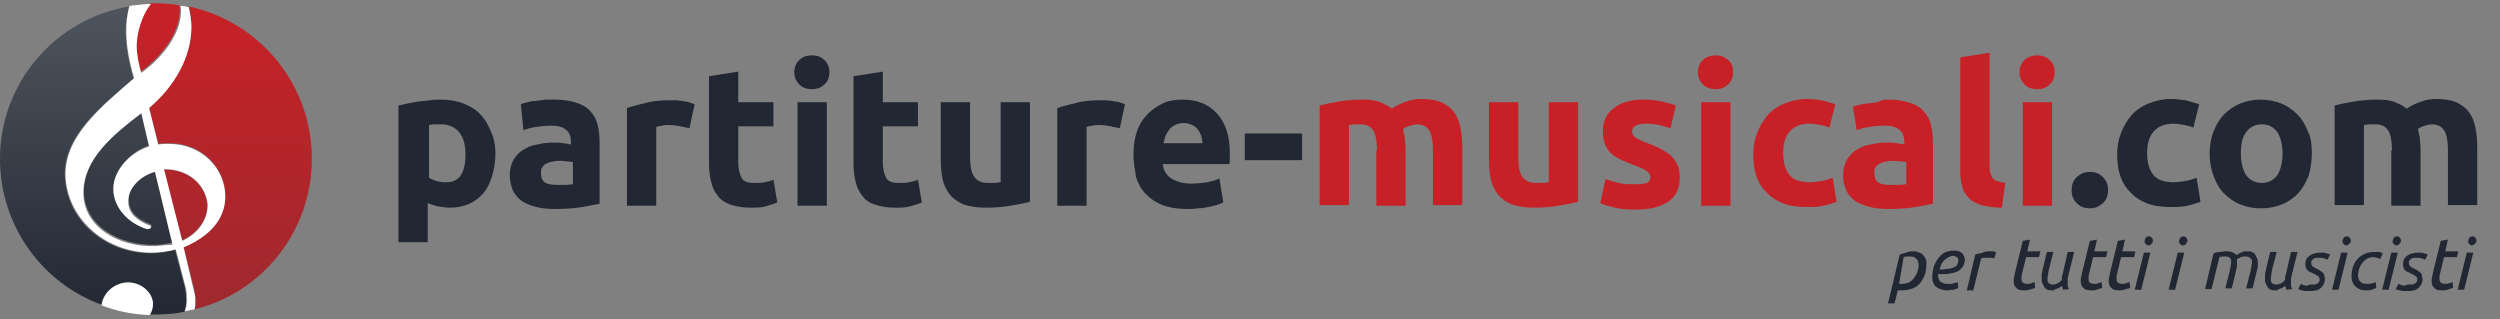 <?xml version="1.0" encoding="utf-8"?>
<!-- Generator: Adobe Illustrator 24.1.0, SVG Export Plug-In . SVG Version: 6.00 Build 0)  -->
<svg version="1.1" id="Ebene_1" xmlns="http://www.w3.org/2000/svg" xmlns:xlink="http://www.w3.org/1999/xlink" x="0px" y="0px"
	 width="384px" height="49px" viewBox="0 0 384 49" style="enable-background:new 0 0 384 49;" xml:space="preserve">
<rect x="0" y="0" width="384" height="49" fill="#808080" stroke="none"/>
<style type="text/css">
	.st0{fill:#212833;}
	.st1{fill:#C72127;}
	.st2{fill:none;}
	.st3{fill:url(#SVGID_1_);}
	.st4{fill:url(#SVGID_2_);}
	.st5{fill:url(#SVGID_3_);}
	.st6{fill:url(#SVGID_4_);}
	.st7{fill:url(#SVGID_5_);}
	.st8{fill:#FFFFFF;}
	.st9{fill:url(#SVGID_6_);}
	.st10{fill:url(#SVGID_7_);}
	.st11{fill:url(#SVGID_8_);}
	.st12{fill:url(#SVGID_9_);}
	.st13{fill:url(#SVGID_10_);}
	.st14{fill:#1D1D1B;}
	.st15{fill:url(#SVGID_11_);}
	.st16{fill:url(#SVGID_12_);}
	.st17{fill:url(#SVGID_13_);}
	.st18{fill:url(#SVGID_14_);}
	.st19{fill:url(#SVGID_15_);}
	.st20{fill:url(#SVGID_16_);}
	.st21{fill:url(#SVGID_17_);}
	.st22{fill:url(#SVGID_18_);}
	.st23{fill:url(#SVGID_19_);}
	.st24{fill:url(#SVGID_20_);}
</style>
<g>
	<path class="st0" d="M76.1,23.6c0,1.2-0.2,2.3-0.5,3.4c-0.3,1-0.7,1.9-1.3,2.6c-0.6,0.7-1.3,1.3-2.2,1.7c-0.9,0.4-1.9,0.6-3,0.6
		c-0.6,0-1.2-0.1-1.8-0.2c-0.5-0.1-1.1-0.3-1.6-0.5v6h-4.5V16.2c0.4-0.1,0.9-0.2,1.4-0.3c0.5-0.1,1.1-0.2,1.6-0.3
		c0.6-0.1,1.2-0.1,1.8-0.2c0.6-0.1,1.2-0.1,1.7-0.1c1.3,0,2.5,0.2,3.5,0.6c1,0.4,1.9,0.9,2.6,1.7c0.7,0.7,1.2,1.6,1.6,2.6
		C75.9,21.2,76.1,22.4,76.1,23.6z M71.5,23.7c0-1.4-0.3-2.5-0.9-3.3c-0.6-0.8-1.6-1.3-2.8-1.3c-0.4,0-0.8,0-1.1,0
		c-0.3,0-0.6,0.1-0.8,0.1v8.1c0.3,0.2,0.6,0.3,1.1,0.5c0.5,0.1,0.9,0.2,1.4,0.2C70.5,28.1,71.5,26.6,71.5,23.7z"/>
	<path class="st0" d="M85.3,15.3c1.3,0,2.4,0.2,3.3,0.5c0.9,0.3,1.6,0.7,2.1,1.3c0.5,0.6,0.9,1.2,1.1,2.1c0.2,0.8,0.3,1.7,0.3,2.7
		v9.4c-0.6,0.1-1.5,0.3-2.7,0.5c-1.1,0.2-2.5,0.3-4.2,0.3c-1,0-2-0.1-2.8-0.3c-0.8-0.2-1.6-0.5-2.2-0.9c-0.6-0.4-1.1-1-1.4-1.6
		c-0.3-0.7-0.5-1.5-0.5-2.4c0-0.9,0.2-1.7,0.6-2.4c0.4-0.6,0.9-1.2,1.5-1.5c0.6-0.4,1.3-0.7,2.1-0.8c0.8-0.2,1.6-0.3,2.5-0.3
		c0.6,0,1.1,0,1.6,0.1c0.5,0.1,0.8,0.1,1.1,0.2v-0.4c0-0.8-0.2-1.4-0.7-1.8c-0.5-0.5-1.3-0.7-2.4-0.7c-0.8,0-1.5,0.1-2.3,0.2
		c-0.7,0.1-1.4,0.3-1.9,0.5L80,16c0.3-0.1,0.6-0.2,1-0.3c0.4-0.1,0.8-0.2,1.3-0.2c0.5-0.1,1-0.1,1.5-0.2
		C84.3,15.3,84.8,15.3,85.3,15.3z M85.7,28.4c0.4,0,0.9,0,1.3,0c0.4,0,0.7-0.1,1-0.1v-3.4c-0.2,0-0.5-0.1-0.8-0.1
		c-0.4,0-0.7-0.1-1-0.1c-0.4,0-0.8,0-1.2,0.1c-0.4,0.1-0.7,0.1-1,0.3c-0.3,0.1-0.5,0.3-0.7,0.6c-0.2,0.2-0.2,0.5-0.2,0.9
		c0,0.7,0.2,1.2,0.7,1.5C84.2,28.3,84.8,28.4,85.7,28.4z"/>
	<path class="st0" d="M105.9,19.7c-0.4-0.1-0.9-0.2-1.4-0.3c-0.5-0.1-1.1-0.2-1.8-0.2c-0.3,0-0.6,0-1,0.1c-0.4,0.1-0.7,0.1-0.9,0.2
		v12.1h-4.5v-15c0.8-0.3,1.8-0.5,2.9-0.8c1.1-0.3,2.3-0.4,3.7-0.4c0.2,0,0.5,0,0.9,0c0.3,0,0.7,0.1,1,0.1c0.3,0.1,0.7,0.1,1,0.2
		c0.3,0.1,0.6,0.2,0.9,0.3L105.9,19.7z"/>
	<path class="st0" d="M108.9,11.7l4.5-0.7v4.7h5.4v3.7h-5.4V25c0,0.9,0.2,1.7,0.5,2.3c0.3,0.6,1,0.8,2,0.8c0.5,0,1,0,1.5-0.1
		c0.5-0.1,1-0.2,1.4-0.4l0.6,3.5c-0.5,0.2-1.1,0.4-1.8,0.6c-0.7,0.2-1.5,0.2-2.4,0.2c-1.2,0-2.2-0.2-3.1-0.5
		c-0.8-0.3-1.5-0.8-1.9-1.4c-0.5-0.6-0.8-1.3-1-2.2c-0.2-0.8-0.3-1.8-0.3-2.8V11.7z"/>
	<path class="st0" d="M127.4,11.1c0,0.8-0.3,1.5-0.8,1.9c-0.5,0.5-1.2,0.7-1.9,0.7s-1.4-0.2-1.9-0.7c-0.5-0.5-0.8-1.1-0.8-1.9
		c0-0.8,0.3-1.5,0.8-1.9c0.5-0.5,1.2-0.7,1.9-0.7s1.4,0.2,1.9,0.7C127.1,9.6,127.4,10.3,127.4,11.1z M127,31.6h-4.5V15.7h4.5V31.6z"
		/>
	<path class="st0" d="M131.1,11.7l4.5-0.7v4.7h5.4v3.7h-5.4V25c0,0.9,0.2,1.7,0.5,2.3c0.3,0.6,1,0.8,2,0.8c0.5,0,1,0,1.5-0.1
		c0.5-0.1,1-0.2,1.4-0.4l0.6,3.5c-0.5,0.2-1.1,0.4-1.8,0.6c-0.7,0.2-1.5,0.2-2.4,0.2c-1.2,0-2.2-0.2-3.1-0.5s-1.5-0.8-1.9-1.4
		c-0.5-0.6-0.8-1.3-1-2.2c-0.2-0.8-0.3-1.8-0.3-2.8V11.7z"/>
	<path class="st0" d="M158.2,31c-0.8,0.2-1.8,0.4-3,0.6c-1.2,0.2-2.5,0.3-3.8,0.3c-1.4,0-2.5-0.2-3.4-0.5c-0.9-0.4-1.6-0.9-2.1-1.5
		c-0.5-0.7-0.9-1.4-1.1-2.3c-0.2-0.9-0.3-1.9-0.3-3v-8.9h4.5V24c0,1.5,0.2,2.5,0.6,3.1c0.4,0.6,1.1,1,2.1,1c0.3,0,0.7,0,1,0
		c0.4,0,0.7-0.1,1-0.1V15.7h4.5V31z"/>
	<path class="st0" d="M172,19.7c-0.4-0.1-0.9-0.2-1.4-0.3c-0.5-0.1-1.1-0.2-1.8-0.2c-0.3,0-0.6,0-1,0.1c-0.4,0.1-0.7,0.1-0.9,0.2
		v12.1h-4.5v-15c0.8-0.3,1.8-0.5,2.9-0.8c1.1-0.3,2.3-0.4,3.7-0.4c0.2,0,0.5,0,0.9,0c0.3,0,0.7,0.1,1,0.1c0.3,0.1,0.7,0.1,1,0.2
		c0.3,0.1,0.6,0.2,0.9,0.3L172,19.7z"/>
	<path class="st0" d="M174.1,23.7c0-1.4,0.2-2.6,0.6-3.7c0.4-1.1,1-1.9,1.7-2.6c0.7-0.7,1.5-1.2,2.4-1.6c0.9-0.4,1.9-0.5,2.8-0.5
		c2.3,0,4,0.7,5.3,2.1c1.3,1.4,2,3.4,2,6.1c0,0.3,0,0.5,0,0.9c0,0.3,0,0.6-0.1,0.8h-10.2c0.1,0.9,0.5,1.7,1.3,2.2
		c0.8,0.5,1.8,0.8,3.1,0.8c0.8,0,1.6-0.1,2.4-0.2c0.8-0.2,1.4-0.3,1.9-0.6l0.6,3.7c-0.2,0.1-0.6,0.2-1,0.4c-0.4,0.1-0.9,0.2-1.3,0.3
		c-0.5,0.1-1,0.2-1.6,0.2c-0.6,0.1-1.1,0.1-1.7,0.1c-1.4,0-2.7-0.2-3.7-0.6c-1.1-0.4-1.9-1-2.6-1.7c-0.7-0.7-1.2-1.6-1.5-2.6
		C174.3,26,174.1,24.9,174.1,23.7z M184.7,22c0-0.4-0.1-0.8-0.2-1.1c-0.1-0.4-0.3-0.7-0.5-1c-0.2-0.3-0.5-0.5-0.9-0.7
		c-0.4-0.2-0.8-0.3-1.3-0.3c-0.5,0-0.9,0.1-1.3,0.3c-0.4,0.2-0.7,0.4-0.9,0.7c-0.2,0.3-0.4,0.6-0.6,1c-0.1,0.4-0.2,0.8-0.3,1.1
		H184.7z"/>
	<path class="st0" d="M191.2,20.5h8.8v4.1h-8.8V20.5z"/>
	<path class="st1" d="M211.5,23.1c0-1.5-0.2-2.5-0.6-3.1c-0.4-0.6-1-0.9-1.9-0.9c-0.3,0-0.6,0-0.9,0c-0.3,0-0.6,0.1-0.9,0.1v12.3
		h-4.5V16.2c0.4-0.1,0.8-0.2,1.3-0.3c0.5-0.1,1.1-0.2,1.6-0.3c0.6-0.1,1.2-0.2,1.8-0.2c0.6-0.1,1.2-0.1,1.8-0.1
		c1.1,0,2.1,0.1,2.8,0.4c0.7,0.3,1.3,0.6,1.8,1c0.6-0.5,1.4-0.8,2.2-1.1c0.8-0.3,1.6-0.4,2.3-0.4c1.3,0,2.3,0.2,3.1,0.5
		c0.8,0.4,1.5,0.9,1.9,1.5c0.5,0.6,0.8,1.4,1,2.3c0.2,0.9,0.3,1.9,0.3,3v9h-4.5v-8.4c0-1.5-0.2-2.5-0.6-3.1c-0.4-0.6-1-0.9-1.9-0.9
		c-0.2,0-0.6,0.1-1,0.2c-0.4,0.1-0.8,0.3-1.1,0.5c0.1,0.5,0.2,1,0.3,1.5c0,0.5,0.1,1.1,0.1,1.6v8.7h-4.5V23.1z"/>
	<path class="st1" d="M242.4,31c-0.8,0.2-1.8,0.4-3,0.6c-1.2,0.2-2.5,0.3-3.8,0.3c-1.4,0-2.5-0.2-3.4-0.5c-0.9-0.4-1.6-0.9-2.1-1.5
		c-0.5-0.7-0.9-1.4-1.1-2.3c-0.2-0.9-0.3-1.9-0.3-3v-8.9h4.5V24c0,1.5,0.2,2.5,0.6,3.1s1.1,1,2.1,1c0.3,0,0.7,0,1,0
		c0.4,0,0.7-0.1,1-0.1V15.7h4.5V31z"/>
	<path class="st1" d="M251.2,28.3c0.8,0,1.4-0.1,1.8-0.2c0.3-0.2,0.5-0.5,0.5-0.9c0-0.4-0.2-0.7-0.7-1c-0.4-0.3-1.1-0.6-2-0.9
		c-0.7-0.3-1.3-0.5-1.9-0.8c-0.6-0.3-1.1-0.6-1.5-1c-0.4-0.4-0.7-0.9-0.9-1.4s-0.3-1.2-0.3-2c0-1.5,0.6-2.7,1.7-3.5
		c1.1-0.9,2.6-1.3,4.6-1.3c1,0,1.9,0.1,2.8,0.3c0.9,0.2,1.6,0.4,2.1,0.6l-0.8,3.5c-0.5-0.2-1.1-0.3-1.7-0.5
		c-0.6-0.1-1.3-0.2-2.1-0.2c-1.4,0-2.1,0.4-2.1,1.2c0,0.2,0,0.3,0.1,0.5c0.1,0.1,0.2,0.3,0.4,0.4c0.2,0.1,0.4,0.3,0.7,0.4
		c0.3,0.2,0.7,0.3,1.2,0.5c1,0.4,1.8,0.7,2.4,1.1c0.6,0.4,1.2,0.7,1.5,1.2c0.4,0.4,0.6,0.9,0.8,1.4c0.2,0.5,0.2,1.1,0.2,1.7
		c0,1.6-0.6,2.8-1.8,3.6c-1.2,0.8-2.8,1.2-5,1.2c-1.4,0-2.6-0.1-3.5-0.4c-0.9-0.2-1.6-0.4-1.9-0.6l0.8-3.7c0.8,0.3,1.6,0.5,2.4,0.7
		C249.6,28.3,250.4,28.3,251.2,28.3z"/>
	<path class="st1" d="M266.2,11.1c0,0.8-0.3,1.5-0.8,1.9c-0.5,0.5-1.2,0.7-1.9,0.7c-0.7,0-1.4-0.2-1.9-0.7c-0.5-0.5-0.8-1.1-0.8-1.9
		c0-0.8,0.3-1.5,0.8-1.9c0.5-0.5,1.2-0.7,1.9-0.7c0.7,0,1.4,0.2,1.9,0.7C266,9.6,266.2,10.3,266.2,11.1z M265.8,31.6h-4.5V15.7h4.5
		V31.6z"/>
	<path class="st1" d="M269.3,23.6c0-1.1,0.2-2.2,0.6-3.2c0.4-1,0.9-1.9,1.6-2.7c0.7-0.8,1.6-1.4,2.6-1.8c1-0.4,2.2-0.7,3.4-0.7
		c0.8,0,1.6,0.1,2.3,0.2c0.7,0.2,1.4,0.4,2.1,0.6l-0.9,3.6c-0.4-0.2-0.9-0.3-1.4-0.4c-0.5-0.1-1.1-0.2-1.7-0.2c-1.3,0-2.3,0.4-3,1.2
		c-0.7,0.8-1,1.9-1,3.3c0,1.4,0.3,2.5,0.9,3.3c0.6,0.8,1.7,1.2,3.2,1.2c0.5,0,1.1-0.1,1.8-0.2c0.6-0.1,1.2-0.3,1.7-0.5l0.6,3.7
		c-0.5,0.2-1.2,0.4-2,0.6c-0.8,0.2-1.7,0.2-2.6,0.2c-1.5,0-2.7-0.2-3.7-0.6c-1-0.4-1.9-1-2.6-1.8c-0.7-0.7-1.2-1.6-1.5-2.6
		C269.4,25.9,269.3,24.8,269.3,23.6z"/>
	<path class="st1" d="M290.1,15.3c1.3,0,2.4,0.2,3.3,0.5c0.9,0.3,1.6,0.7,2.1,1.3c0.5,0.6,0.9,1.2,1.1,2.1c0.2,0.8,0.3,1.7,0.3,2.7
		v9.4c-0.6,0.1-1.5,0.3-2.7,0.5c-1.1,0.2-2.5,0.3-4.2,0.3c-1,0-2-0.1-2.8-0.3c-0.8-0.2-1.6-0.5-2.2-0.9c-0.6-0.4-1.1-1-1.4-1.6
		c-0.3-0.7-0.5-1.5-0.5-2.4c0-0.9,0.2-1.7,0.6-2.4c0.4-0.6,0.9-1.2,1.5-1.5c0.6-0.4,1.3-0.7,2.1-0.8c0.8-0.2,1.6-0.3,2.5-0.3
		c0.6,0,1.1,0,1.6,0.1c0.5,0.1,0.8,0.1,1.1,0.2v-0.4c0-0.8-0.2-1.4-0.7-1.8c-0.5-0.5-1.3-0.7-2.4-0.7c-0.8,0-1.5,0.1-2.3,0.2
		c-0.7,0.1-1.4,0.3-1.9,0.5l-0.6-3.6c0.3-0.1,0.6-0.2,1-0.3c0.4-0.1,0.8-0.2,1.3-0.2c0.5-0.1,1-0.1,1.5-0.2
		C289.1,15.3,289.6,15.3,290.1,15.3z M290.5,28.4c0.4,0,0.9,0,1.3,0c0.4,0,0.7-0.1,1-0.1v-3.4c-0.2,0-0.5-0.1-0.8-0.1
		c-0.4,0-0.7-0.1-1-0.1c-0.4,0-0.8,0-1.2,0.1c-0.4,0.1-0.7,0.1-1,0.3c-0.3,0.1-0.5,0.3-0.7,0.6c-0.2,0.2-0.2,0.5-0.2,0.9
		c0,0.7,0.2,1.2,0.7,1.5C289,28.3,289.6,28.4,290.5,28.4z"/>
	<path class="st1" d="M307.5,31.9c-1.3,0-2.4-0.2-3.2-0.4c-0.8-0.3-1.5-0.6-1.9-1.1c-0.5-0.5-0.8-1-1-1.7c-0.2-0.7-0.3-1.4-0.3-2.3
		V8.8l4.5-0.7v17.3c0,0.4,0,0.8,0.1,1.1c0.1,0.3,0.2,0.6,0.3,0.8c0.2,0.2,0.4,0.4,0.7,0.5c0.3,0.1,0.8,0.2,1.3,0.3L307.5,31.9z"/>
	<path class="st1" d="M315.6,11.1c0,0.8-0.3,1.5-0.8,1.9c-0.5,0.5-1.2,0.7-1.9,0.7c-0.7,0-1.4-0.2-1.9-0.7c-0.5-0.5-0.8-1.1-0.8-1.9
		c0-0.8,0.3-1.5,0.8-1.9c0.5-0.5,1.2-0.7,1.9-0.7c0.7,0,1.4,0.2,1.9,0.7C315.3,9.6,315.6,10.3,315.6,11.1z M315.2,31.6h-4.5V15.7
		h4.5V31.6z"/>
	<path class="st0" d="M323.8,29.2c0,0.9-0.3,1.6-0.9,2.1c-0.6,0.5-1.2,0.7-1.9,0.7c-0.7,0-1.4-0.2-1.9-0.7c-0.6-0.5-0.9-1.2-0.9-2.1
		s0.3-1.6,0.9-2.1c0.6-0.5,1.2-0.7,1.9-0.7c0.7,0,1.4,0.2,1.9,0.7C323.5,27.6,323.8,28.3,323.8,29.2z"/>
	<path class="st0" d="M325.2,23.6c0-1.1,0.2-2.2,0.6-3.2c0.4-1,0.9-1.9,1.6-2.7c0.7-0.8,1.6-1.4,2.6-1.8c1-0.4,2.2-0.7,3.4-0.7
		c0.8,0,1.6,0.1,2.3,0.2c0.7,0.2,1.4,0.4,2.1,0.6l-0.9,3.6c-0.4-0.2-0.9-0.3-1.4-0.4c-0.5-0.1-1.1-0.2-1.7-0.2c-1.3,0-2.3,0.4-3,1.2
		c-0.7,0.8-1,1.9-1,3.3c0,1.4,0.3,2.5,0.9,3.3c0.6,0.8,1.7,1.2,3.2,1.2c0.5,0,1.1-0.1,1.8-0.2c0.6-0.1,1.2-0.3,1.7-0.5l0.6,3.7
		c-0.5,0.2-1.2,0.4-2,0.6c-0.8,0.2-1.7,0.2-2.6,0.2c-1.5,0-2.7-0.2-3.7-0.6c-1-0.4-1.9-1-2.6-1.8c-0.7-0.7-1.2-1.6-1.5-2.6
		C325.3,25.9,325.2,24.8,325.2,23.6z"/>
	<path class="st0" d="M355.1,23.6c0,1.2-0.2,2.4-0.5,3.4c-0.4,1-0.9,1.9-1.6,2.7c-0.7,0.7-1.5,1.3-2.5,1.7c-1,0.4-2,0.6-3.2,0.6
		c-1.2,0-2.2-0.2-3.2-0.6c-1-0.4-1.8-1-2.5-1.7c-0.7-0.7-1.2-1.6-1.6-2.7c-0.4-1-0.6-2.2-0.6-3.4c0-1.2,0.2-2.4,0.6-3.4
		c0.4-1,0.9-1.9,1.6-2.6c0.7-0.7,1.5-1.3,2.5-1.7c1-0.4,2-0.6,3.1-0.6c1.1,0,2.2,0.2,3.2,0.6c1,0.4,1.8,1,2.5,1.7
		c0.7,0.7,1.2,1.6,1.6,2.6C355,21.2,355.1,22.3,355.1,23.6z M350.6,23.6c0-1.4-0.3-2.5-0.8-3.3c-0.6-0.8-1.3-1.2-2.4-1.2
		c-1,0-1.8,0.4-2.4,1.2c-0.6,0.8-0.8,1.9-0.8,3.3c0,1.4,0.3,2.5,0.8,3.3c0.6,0.8,1.4,1.2,2.4,1.2c1,0,1.8-0.4,2.4-1.2
		C350.3,26.1,350.6,25,350.6,23.6z"/>
	<path class="st0" d="M367.4,23.1c0-1.5-0.2-2.5-0.6-3.1c-0.4-0.6-1-0.9-1.9-0.9c-0.3,0-0.6,0-0.9,0c-0.3,0-0.6,0.1-0.9,0.1v12.3
		h-4.5V16.2c0.4-0.1,0.8-0.2,1.3-0.3c0.5-0.1,1.1-0.2,1.6-0.3c0.6-0.1,1.2-0.2,1.8-0.2c0.6-0.1,1.2-0.1,1.8-0.1
		c1.1,0,2.1,0.1,2.8,0.4c0.7,0.3,1.3,0.6,1.8,1c0.6-0.5,1.4-0.8,2.2-1.1c0.8-0.3,1.6-0.4,2.3-0.4c1.3,0,2.3,0.2,3.1,0.5
		c0.8,0.4,1.5,0.9,1.9,1.5c0.5,0.6,0.8,1.4,1,2.3c0.2,0.9,0.3,1.9,0.3,3v9h-4.5v-8.4c0-1.5-0.2-2.5-0.6-3.1c-0.4-0.6-1-0.9-1.9-0.9
		c-0.2,0-0.6,0.1-1,0.2c-0.4,0.1-0.8,0.3-1.1,0.5c0.1,0.5,0.2,1,0.3,1.5c0,0.5,0.1,1.1,0.1,1.6v8.7h-4.5V23.1z"/>
</g>
<g>
	<path class="st0" d="M293.9,38.6c0.4,0,0.7,0.1,0.9,0.2c0.3,0.1,0.5,0.2,0.6,0.4c0.2,0.2,0.3,0.4,0.4,0.6c0.1,0.2,0.1,0.5,0.1,0.8
		c0,0.5-0.1,1-0.2,1.5c-0.2,0.5-0.4,0.9-0.7,1.3c-0.3,0.4-0.7,0.7-1.2,0.9c-0.5,0.2-1.1,0.3-1.7,0.3c-0.1,0-0.2,0-0.3,0
		s-0.2,0-0.3,0l-0.5,2h-1l1.8-7.5c0.3-0.1,0.6-0.2,1-0.3C293.2,38.6,293.5,38.6,293.9,38.6z M291.7,43.6c0.1,0,0.2,0,0.2,0
		c0.1,0,0.2,0,0.2,0c0.4,0,0.8-0.1,1.1-0.2c0.3-0.2,0.6-0.4,0.8-0.7c0.2-0.3,0.4-0.6,0.5-0.9c0.1-0.4,0.2-0.7,0.2-1.1
		c0-0.2,0-0.3-0.1-0.5c0-0.2-0.1-0.3-0.2-0.4c-0.1-0.1-0.2-0.2-0.4-0.3c-0.2-0.1-0.4-0.1-0.7-0.1c-0.2,0-0.4,0-0.5,0
		c-0.2,0-0.3,0.1-0.4,0.1L291.7,43.6z"/>
	<path class="st0" d="M299,44.6c-0.4,0-0.7-0.1-1-0.2c-0.3-0.1-0.5-0.3-0.7-0.4c-0.2-0.2-0.3-0.4-0.4-0.7c-0.1-0.2-0.1-0.5-0.1-0.8
		c0-0.5,0.1-1,0.2-1.5c0.2-0.5,0.4-0.9,0.7-1.3c0.3-0.4,0.6-0.7,1-0.9c0.4-0.2,0.9-0.3,1.4-0.3c0.3,0,0.6,0,0.8,0.1
		c0.2,0.1,0.4,0.2,0.5,0.3c0.1,0.1,0.2,0.3,0.3,0.5c0.1,0.2,0.1,0.4,0.1,0.5c0,0.3-0.1,0.6-0.2,0.9c-0.1,0.2-0.3,0.4-0.5,0.6
		c-0.2,0.2-0.4,0.3-0.7,0.4c-0.3,0.1-0.6,0.2-0.9,0.2c-0.3,0.1-0.6,0.1-0.9,0.1c-0.3,0-0.6,0-0.9,0c0,0.1,0,0.1,0,0.1
		c0,0,0,0.1,0,0.1c0,0.2,0,0.3,0.1,0.5c0,0.2,0.1,0.3,0.2,0.4c0.1,0.1,0.3,0.2,0.5,0.3c0.2,0.1,0.4,0.1,0.8,0.1c0.1,0,0.3,0,0.4,0
		c0.2,0,0.3-0.1,0.4-0.1c0.1,0,0.3-0.1,0.4-0.1c0.1,0,0.2-0.1,0.2-0.1l0.1,0.9c-0.1,0.1-0.4,0.2-0.7,0.3
		C299.8,44.5,299.4,44.6,299,44.6z M297.9,41.4c0.4,0,0.8,0,1.2-0.1c0.4,0,0.7-0.1,0.9-0.2c0.3-0.1,0.5-0.2,0.6-0.4
		c0.1-0.2,0.2-0.4,0.2-0.7c0-0.1,0-0.1,0-0.2c0-0.1-0.1-0.1-0.1-0.2c-0.1-0.1-0.1-0.1-0.3-0.2c-0.1,0-0.2-0.1-0.4-0.1
		c-0.3,0-0.5,0.1-0.7,0.2c-0.2,0.1-0.4,0.3-0.6,0.4c-0.2,0.2-0.3,0.4-0.5,0.6C298.1,40.9,298,41.2,297.9,41.4z"/>
	<path class="st0" d="M305.5,38.6c0.1,0,0.2,0,0.3,0c0.1,0,0.2,0,0.3,0c0.1,0,0.2,0,0.3,0.1c0.1,0,0.2,0,0.2,0.1l-0.3,0.9
		c-0.1-0.1-0.3-0.1-0.5-0.1c-0.2,0-0.4,0-0.6,0c-0.2,0-0.3,0-0.5,0c-0.2,0-0.3,0.1-0.4,0.1l-1.2,4.9h-1l1.3-5.5
		c0.3-0.1,0.6-0.2,0.9-0.2C304.9,38.6,305.2,38.6,305.5,38.6z"/>
	<path class="st0" d="M310.9,44.6c-0.6,0-1-0.1-1.2-0.4c-0.3-0.2-0.4-0.6-0.4-1.1c0-0.3,0.1-0.7,0.2-1.2l1.2-4.9l1.1-0.2l-0.4,1.8h2
		l-0.2,0.9h-2l-0.6,2.5c-0.1,0.3-0.1,0.6-0.1,0.9c0,0.2,0.1,0.4,0.2,0.5c0.1,0.1,0.4,0.2,0.7,0.2c0.2,0,0.4,0,0.6-0.1
		c0.2-0.1,0.4-0.1,0.5-0.2l0.1,0.9c-0.1,0.1-0.3,0.1-0.6,0.2C311.5,44.6,311.2,44.6,310.9,44.6z"/>
	<path class="st0" d="M315.3,44.6c-0.3,0-0.6,0-0.8-0.1c-0.2-0.1-0.4-0.2-0.5-0.4c-0.1-0.2-0.2-0.4-0.3-0.6
		c-0.1-0.2-0.1-0.5-0.1-0.7c0-0.2,0-0.4,0-0.6c0-0.2,0.1-0.4,0.1-0.6l0.7-2.9h1l-0.7,2.7c0,0.2-0.1,0.4-0.1,0.6s-0.1,0.5-0.1,0.7
		c0,0.1,0,0.3,0,0.4c0,0.1,0.1,0.2,0.1,0.3c0.1,0.1,0.2,0.2,0.3,0.2c0.1,0.1,0.3,0.1,0.4,0.1c0.3,0,0.6-0.1,0.8-0.2
		c0.2-0.1,0.4-0.3,0.6-0.5c0-0.1,0-0.2,0-0.4c0-0.1,0-0.3,0.1-0.4l0.8-3.5h1l-0.9,3.6c0,0.2-0.1,0.3-0.1,0.5c0,0.2,0,0.3,0,0.5
		c0,0.2,0,0.3,0,0.5c0,0.2,0.1,0.4,0.2,0.6l-0.9,0.1c0-0.1-0.1-0.2-0.1-0.3c0-0.1-0.1-0.2-0.1-0.3c-0.1,0.1-0.2,0.2-0.3,0.2
		c-0.1,0.1-0.2,0.2-0.4,0.2c-0.1,0.1-0.3,0.1-0.5,0.2C315.7,44.6,315.5,44.6,315.3,44.6z"/>
	<path class="st0" d="M321.2,44.6c-0.6,0-1-0.1-1.2-0.4c-0.3-0.2-0.4-0.6-0.4-1.1c0-0.3,0.1-0.7,0.2-1.2l1.2-4.9l1.1-0.2l-0.4,1.8h2
		l-0.2,0.9h-2l-0.6,2.5c-0.1,0.3-0.1,0.6-0.1,0.9c0,0.2,0.1,0.4,0.2,0.5c0.1,0.1,0.4,0.2,0.7,0.2c0.2,0,0.4,0,0.6-0.1
		c0.2-0.1,0.4-0.1,0.5-0.2l0.1,0.9c-0.1,0.1-0.3,0.1-0.6,0.2C321.9,44.6,321.6,44.6,321.2,44.6z"/>
	<path class="st0" d="M325.5,44.6c-0.6,0-1-0.1-1.2-0.4c-0.3-0.2-0.4-0.6-0.4-1.1c0-0.3,0.1-0.7,0.2-1.2l1.2-4.9l1.1-0.2l-0.4,1.8h2
		l-0.2,0.9h-2l-0.6,2.5c-0.1,0.3-0.1,0.6-0.1,0.9c0,0.2,0.1,0.4,0.2,0.5c0.1,0.1,0.4,0.2,0.7,0.2c0.2,0,0.4,0,0.6-0.1
		c0.2-0.1,0.4-0.1,0.5-0.2l0.1,0.9c-0.1,0.1-0.3,0.1-0.6,0.2C326.1,44.6,325.8,44.6,325.5,44.6z"/>
	<path class="st0" d="M328.9,44.5h-1l1.4-5.7h1L328.9,44.5z M330,37.7c-0.2,0-0.3-0.1-0.4-0.2c-0.1-0.1-0.2-0.2-0.2-0.4
		c0-0.2,0.1-0.4,0.2-0.6c0.1-0.1,0.3-0.2,0.5-0.2c0.2,0,0.3,0.1,0.4,0.2c0.1,0.1,0.2,0.3,0.2,0.4c0,0.2-0.1,0.4-0.2,0.5
		C330.4,37.6,330.2,37.7,330,37.7z"/>
	<path class="st0" d="M334.1,44.5h-1l1.4-5.7h1L334.1,44.5z M335.3,37.7c-0.2,0-0.3-0.1-0.4-0.2c-0.1-0.1-0.2-0.2-0.2-0.4
		c0-0.2,0.1-0.4,0.2-0.6c0.1-0.1,0.3-0.2,0.5-0.2c0.2,0,0.3,0.1,0.4,0.2c0.1,0.1,0.2,0.3,0.2,0.4c0,0.2-0.1,0.4-0.2,0.5
		C335.7,37.6,335.5,37.7,335.3,37.7z"/>
	<path class="st0" d="M345.1,38.6c0.3,0,0.6,0,0.8,0.1c0.2,0.1,0.4,0.2,0.5,0.4c0.1,0.2,0.2,0.4,0.3,0.6c0.1,0.2,0.1,0.5,0.1,0.7
		c0,0.2,0,0.3,0,0.5c0,0.2-0.1,0.4-0.1,0.5l-0.7,2.9h-1l0.7-2.7c0-0.2,0.1-0.4,0.1-0.6c0-0.2,0.1-0.4,0.1-0.6c0-0.1,0-0.3,0-0.4
		c0-0.1-0.1-0.2-0.2-0.3c-0.1-0.1-0.2-0.2-0.3-0.2c-0.1-0.1-0.3-0.1-0.5-0.1c-0.2,0-0.5,0-0.7,0.1c-0.2,0.1-0.4,0.2-0.6,0.3
		c0,0.1,0,0.2,0,0.3c0,0.1,0,0.2,0,0.3c0,0.2,0,0.3,0,0.5c0,0.2-0.1,0.3-0.1,0.5l-0.7,2.9h-1l0.7-2.7c0-0.2,0.1-0.4,0.1-0.6
		c0-0.2,0.1-0.4,0.1-0.6c0-0.1,0-0.3,0-0.4c0-0.1-0.1-0.2-0.1-0.3c-0.1-0.1-0.2-0.2-0.3-0.2c-0.1-0.1-0.3-0.1-0.5-0.1
		c-0.2,0-0.4,0-0.5,0c-0.2,0-0.3,0.1-0.4,0.1l-1.2,4.9h-1l1.3-5.5c0.3-0.1,0.7-0.2,1.1-0.2c0.4-0.1,0.7-0.1,1.1-0.1
		c0.3,0,0.6,0.1,0.8,0.2c0.2,0.1,0.4,0.2,0.5,0.4c0.1-0.1,0.2-0.1,0.3-0.2c0.1-0.1,0.3-0.1,0.4-0.2c0.2-0.1,0.3-0.1,0.5-0.2
		C344.6,38.6,344.8,38.6,345.1,38.6z"/>
	<path class="st0" d="M349.6,44.6c-0.3,0-0.6,0-0.8-0.1c-0.2-0.1-0.4-0.2-0.5-0.4c-0.1-0.2-0.2-0.4-0.3-0.6
		c-0.1-0.2-0.1-0.5-0.1-0.7c0-0.2,0-0.4,0-0.6c0-0.2,0.1-0.4,0.1-0.6l0.7-2.9h1l-0.7,2.7c0,0.2-0.1,0.4-0.1,0.6s-0.1,0.5-0.1,0.7
		c0,0.1,0,0.3,0,0.4c0,0.1,0.1,0.2,0.1,0.3c0.1,0.1,0.2,0.2,0.3,0.2c0.1,0.1,0.3,0.1,0.4,0.1c0.3,0,0.6-0.1,0.8-0.2
		c0.2-0.1,0.4-0.3,0.6-0.5c0-0.1,0-0.2,0-0.4c0-0.1,0-0.3,0.1-0.4l0.8-3.5h1l-0.9,3.6c0,0.2-0.1,0.3-0.1,0.5c0,0.2,0,0.3,0,0.5
		c0,0.2,0,0.3,0,0.5c0,0.2,0.1,0.4,0.2,0.6l-0.9,0.1c0-0.1-0.1-0.2-0.1-0.3c0-0.1-0.1-0.2-0.1-0.3c-0.1,0.1-0.2,0.2-0.3,0.2
		c-0.1,0.1-0.2,0.2-0.4,0.2c-0.1,0.1-0.3,0.1-0.5,0.2C350,44.6,349.8,44.6,349.6,44.6z"/>
	<path class="st0" d="M355,43.7c0.2,0,0.3,0,0.5,0c0.2,0,0.3-0.1,0.4-0.1c0.1-0.1,0.2-0.2,0.3-0.3c0.1-0.1,0.1-0.3,0.1-0.4
		c0-0.1,0-0.2-0.1-0.3c0-0.1-0.1-0.2-0.2-0.2c-0.1-0.1-0.2-0.1-0.3-0.2c-0.1-0.1-0.3-0.1-0.4-0.2c-0.2-0.1-0.3-0.2-0.5-0.2
		c-0.1-0.1-0.3-0.2-0.4-0.3c-0.1-0.1-0.2-0.2-0.2-0.4c-0.1-0.2-0.1-0.3-0.1-0.5c0-0.6,0.2-1,0.6-1.3c0.4-0.3,1-0.5,1.7-0.5
		c0.4,0,0.7,0,0.9,0.1c0.3,0.1,0.5,0.1,0.6,0.2l-0.4,0.8c-0.1-0.1-0.3-0.1-0.5-0.2c-0.2-0.1-0.5-0.1-0.8-0.1c-0.1,0-0.3,0-0.4,0
		c-0.1,0-0.3,0.1-0.4,0.1c-0.1,0.1-0.2,0.2-0.3,0.3c-0.1,0.1-0.1,0.3-0.1,0.4c0,0.2,0.1,0.4,0.2,0.5c0.2,0.1,0.4,0.3,0.7,0.4
		c0.2,0.1,0.4,0.2,0.5,0.3c0.2,0.1,0.3,0.2,0.4,0.3c0.1,0.1,0.2,0.2,0.2,0.4c0.1,0.2,0.1,0.3,0.1,0.6c0,0.3-0.1,0.6-0.2,0.8
		c-0.1,0.2-0.3,0.4-0.5,0.6c-0.2,0.2-0.5,0.3-0.7,0.3c-0.3,0.1-0.6,0.1-0.9,0.1c-0.3,0-0.5,0-0.7,0c-0.2,0-0.4-0.1-0.5-0.1
		c-0.2,0-0.3-0.1-0.4-0.1c-0.1,0-0.2-0.1-0.2-0.1l0.4-0.8c0.1,0,0.1,0.1,0.2,0.1c0.1,0,0.2,0.1,0.3,0.1c0.1,0,0.3,0.1,0.4,0.1
		C354.7,43.7,354.9,43.7,355,43.7z"/>
	<path class="st0" d="M359.2,44.5h-1l1.4-5.7h1L359.2,44.5z M360.4,37.7c-0.2,0-0.3-0.1-0.4-0.2c-0.1-0.1-0.2-0.2-0.2-0.4
		c0-0.2,0.1-0.4,0.2-0.6c0.1-0.1,0.3-0.2,0.5-0.2c0.2,0,0.3,0.1,0.4,0.2c0.1,0.1,0.2,0.3,0.2,0.4c0,0.2-0.1,0.4-0.2,0.5
		C360.7,37.6,360.5,37.7,360.4,37.7z"/>
	<path class="st0" d="M361.2,42.4c0-0.5,0.1-1,0.2-1.4c0.2-0.5,0.4-0.9,0.7-1.2c0.3-0.4,0.7-0.6,1.1-0.8c0.4-0.2,0.9-0.3,1.5-0.3
		c0.2,0,0.5,0,0.7,0c0.2,0,0.4,0.1,0.6,0.2l-0.4,0.9c-0.1-0.1-0.3-0.1-0.4-0.2c-0.2,0-0.4-0.1-0.6-0.1c-0.4,0-0.7,0.1-1,0.2
		c-0.3,0.2-0.5,0.4-0.7,0.6c-0.2,0.3-0.4,0.6-0.5,0.9c-0.1,0.3-0.2,0.7-0.2,1.1c0,0.2,0,0.4,0.1,0.5c0,0.2,0.1,0.3,0.2,0.4
		c0.1,0.1,0.2,0.2,0.4,0.3s0.4,0.1,0.7,0.1c0.1,0,0.3,0,0.4,0c0.1,0,0.3-0.1,0.4-0.1c0.1,0,0.2-0.1,0.3-0.1c0.1,0,0.2-0.1,0.2-0.1
		l0.1,0.9c-0.1,0.1-0.4,0.2-0.7,0.3c-0.3,0.1-0.6,0.1-1,0.1c-0.4,0-0.7-0.1-0.9-0.2c-0.3-0.1-0.5-0.3-0.7-0.5
		c-0.2-0.2-0.3-0.4-0.4-0.7C361.2,43,361.2,42.7,361.2,42.4z"/>
	<path class="st0" d="M366.9,44.5h-1l1.4-5.7h1L366.9,44.5z M368.1,37.7c-0.2,0-0.3-0.1-0.4-0.2c-0.1-0.1-0.2-0.2-0.2-0.4
		c0-0.2,0.1-0.4,0.2-0.6c0.1-0.1,0.3-0.2,0.5-0.2c0.2,0,0.3,0.1,0.4,0.2c0.1,0.1,0.2,0.3,0.2,0.4c0,0.2-0.1,0.4-0.2,0.5
		C368.4,37.6,368.3,37.7,368.1,37.7z"/>
	<path class="st0" d="M370,43.7c0.2,0,0.3,0,0.5,0c0.2,0,0.3-0.1,0.4-0.1c0.1-0.1,0.2-0.2,0.3-0.3c0.1-0.1,0.1-0.3,0.1-0.4
		c0-0.1,0-0.2-0.1-0.3c0-0.1-0.1-0.2-0.2-0.2c-0.1-0.1-0.2-0.1-0.3-0.2c-0.1-0.1-0.3-0.1-0.4-0.2c-0.2-0.1-0.3-0.2-0.5-0.2
		c-0.1-0.1-0.3-0.2-0.4-0.3c-0.1-0.1-0.2-0.2-0.2-0.4c-0.1-0.2-0.1-0.3-0.1-0.5c0-0.6,0.2-1,0.6-1.3c0.4-0.3,1-0.5,1.7-0.5
		c0.4,0,0.7,0,0.9,0.1s0.5,0.1,0.6,0.2l-0.4,0.8c-0.1-0.1-0.3-0.1-0.5-0.2c-0.2-0.1-0.5-0.1-0.8-0.1c-0.1,0-0.3,0-0.4,0
		c-0.1,0-0.3,0.1-0.4,0.1c-0.1,0.1-0.2,0.2-0.3,0.3c-0.1,0.1-0.1,0.3-0.1,0.4c0,0.2,0.1,0.4,0.2,0.5c0.2,0.1,0.4,0.3,0.7,0.4
		c0.2,0.1,0.4,0.2,0.5,0.3c0.2,0.1,0.3,0.2,0.4,0.3c0.1,0.1,0.2,0.2,0.2,0.4s0.1,0.3,0.1,0.6c0,0.3-0.1,0.6-0.2,0.8
		c-0.1,0.2-0.3,0.4-0.5,0.6c-0.2,0.2-0.5,0.3-0.7,0.3c-0.3,0.1-0.6,0.1-0.9,0.1c-0.2,0-0.5,0-0.7,0s-0.4-0.1-0.5-0.1
		c-0.2,0-0.3-0.1-0.4-0.1c-0.1,0-0.2-0.1-0.2-0.1l0.4-0.8c0.1,0,0.1,0.1,0.2,0.1c0.1,0,0.2,0.1,0.3,0.1c0.1,0,0.3,0.1,0.4,0.1
		C369.7,43.7,369.9,43.7,370,43.7z"/>
	<path class="st0" d="M375.1,44.6c-0.6,0-1-0.1-1.2-0.4c-0.3-0.2-0.4-0.6-0.4-1.1c0-0.3,0.1-0.7,0.2-1.2l1.2-4.9l1.1-0.2l-0.4,1.8h2
		l-0.2,0.9h-2l-0.6,2.5c-0.1,0.3-0.1,0.6-0.1,0.9c0,0.2,0.1,0.4,0.2,0.5c0.1,0.1,0.4,0.2,0.7,0.2c0.2,0,0.4,0,0.6-0.1
		c0.2-0.1,0.4-0.1,0.5-0.2l0.1,0.9c-0.1,0.1-0.3,0.1-0.6,0.2C375.8,44.6,375.5,44.6,375.1,44.6z"/>
	<path class="st0" d="M378.5,44.5h-1l1.4-5.7h1L378.5,44.5z M379.7,37.7c-0.2,0-0.3-0.1-0.4-0.2c-0.1-0.1-0.2-0.2-0.2-0.4
		c0-0.2,0.1-0.4,0.2-0.6c0.1-0.1,0.3-0.2,0.5-0.2c0.2,0,0.3,0.1,0.4,0.2c0.1,0.1,0.2,0.3,0.2,0.4c0,0.2-0.1,0.4-0.2,0.5
		C380,37.6,379.8,37.7,379.7,37.7z"/>
</g>
<g>
	<g>
		<linearGradient id="SVGID_1_" gradientUnits="userSpaceOnUse" x1="14.322" y1="0.509" x2="14.322" y2="48.367">
			<stop  offset="0" style="stop-color:#4F555E"/>
			<stop  offset="1" style="stop-color:#212833"/>
		</linearGradient>
		<path class="st3" d="M19.3,43.4c2.1-0.2,4.1,1.4,4.2,3.2c0,0.7-0.2,1.3-0.5,1.7c0.3,0,0.6,0,0.9,0c1.5,0,3-0.1,4.4-0.4
			c0.2-0.5,0.3-1.1,0.3-1.7c0-0.7-0.1-1.6-0.3-2.4l-1.4-5.4c-1.3,0.3-2.5,0.5-3.7,0.5c-6.9,0-12.6-4.8-13.2-11.2
			c-0.7-6.6,5.6-11.4,10.5-15.6c-0.7-2.5-1.2-4.9-1.2-7.4c0-1,0.2-2.3,0.5-3.7C8.5,2.9,0,12.7,0,24.4c0,10.3,6.5,19.1,15.6,22.4
			C15.8,45.2,17.3,43.6,19.3,43.4z"/>
		<linearGradient id="SVGID_2_" gradientUnits="userSpaceOnUse" x1="35.344" y1="0.509" x2="35.344" y2="48.367">
			<stop  offset="0" style="stop-color:#C72127"/>
			<stop  offset="1" style="stop-color:#9E292E"/>
		</linearGradient>
		<path class="st4" d="M47.9,24.4c0-11.5-8.1-21.1-18.9-23.4c0.3,1.1,0.4,2.1,0.4,3c0,4.7-2.6,9.2-6.5,12.5l1.4,5.6
			c0.5-0.1,1-0.1,1.6-0.1c5.1-0.1,8.7,3.8,8.7,8.1c0,3.6-2.5,6.3-6.4,7.8l1.7,6.8c0.1,0.6,0.1,1.1,0.1,1.5c0,0.5,0,0.9-0.1,1.3
			C40.2,45,47.9,35.6,47.9,24.4z"/>
		<linearGradient id="SVGID_3_" gradientUnits="userSpaceOnUse" x1="19.723" y1="0.508" x2="19.723" y2="48.368">
			<stop  offset="0" style="stop-color:#4F555E"/>
			<stop  offset="1" style="stop-color:#212833"/>
		</linearGradient>
		<path class="st5" d="M19.8,30.8c0,1.8,1.4,2.9,3.2,3.6c0.2,0.1,0.3,0.2,0.3,0.3c0,0.2-0.3,0.4-0.6,0.3c-3.1-0.9-5.3-3.3-5.2-6.2
			c0-2.8,2.6-5.6,5.5-6.5l-1.2-5.1c-4.3,3.2-8.9,7-8.9,12.2c0,5.2,5.4,8.4,11.1,8.2c0.9,0,1.8-0.2,2.7-0.4l-2.7-11.2
			C21.6,26.8,19.7,28.7,19.8,30.8z"/>
		<linearGradient id="SVGID_4_" gradientUnits="userSpaceOnUse" x1="24.264" y1="0.509" x2="24.264" y2="48.37">
			<stop  offset="0" style="stop-color:#C72127"/>
			<stop  offset="1" style="stop-color:#9E292E"/>
		</linearGradient>
		<path class="st6" d="M23,0.5c-1.5,1.8-2.2,4.7-2.2,6.4c0,1.4,0.3,2.9,0.7,4.2c3.2-2.3,6.3-6.1,6.1-9.9c0-0.1,0-0.3-0.1-0.4
			c-1.2-0.2-2.4-0.3-3.7-0.3C23.6,0.5,23.3,0.5,23,0.5z"/>
		<linearGradient id="SVGID_5_" gradientUnits="userSpaceOnUse" x1="28.526" y1="0.511" x2="28.526" y2="48.367">
			<stop  offset="0" style="stop-color:#C72127"/>
			<stop  offset="1" style="stop-color:#9E292E"/>
		</linearGradient>
		<path class="st7" d="M31.8,31.3c-0.3-3.1-3.1-5.3-6.7-5.3l2.7,11C30.3,35.9,32,33.7,31.8,31.3z"/>
		<path class="st8" d="M23.5,46.6c-0.1-1.8-2-3.4-4.2-3.2c-2,0.2-3.5,1.8-3.7,3.5c2.3,0.9,4.8,1.4,7.4,1.5
			C23.3,47.9,23.5,47.3,23.5,46.6z"/>
		<path class="st8" d="M29.8,44.8L28.2,38c3.8-1.6,6.4-4.2,6.4-7.8c0-4.3-3.6-8.1-8.7-8.1c-0.5,0-1,0-1.6,0.1l-1.4-5.6
			c3.9-3.3,6.5-7.8,6.5-12.5c0-0.9-0.2-1.9-0.4-3c-0.4-0.1-0.9-0.2-1.3-0.2c0,0.1,0.1,0.3,0.1,0.4c0.2,3.8-2.9,7.6-6.1,9.9
			c-0.4-1.4-0.7-2.8-0.7-4.2c0-1.7,0.7-4.6,2.2-6.4c-1.1,0-2.2,0.2-3.3,0.3c-0.4,1.4-0.5,2.7-0.5,3.7c0,2.6,0.5,5,1.2,7.4
			c-4.8,4.2-11.1,9.1-10.5,15.6c0.6,6.3,6.3,11.2,13.2,11.2c1.2,0,2.5-0.2,3.7-0.5l1.4,5.4c0.3,0.8,0.3,1.7,0.3,2.4
			c0,0.6-0.1,1.2-0.3,1.7c0.5-0.1,1-0.2,1.5-0.3c0.1-0.4,0.1-0.8,0.1-1.3C30,45.9,30,45.3,29.8,44.8z M23.9,37.8
			c-5.8,0.2-11.1-3-11.1-8.2c0-5.2,4.7-9,8.9-12.2l1.2,5.1c-2.9,0.9-5.5,3.7-5.5,6.5c0,2.8,2.2,5.3,5.2,6.2c0.3,0,0.6-0.1,0.6-0.3
			c0-0.1-0.1-0.3-0.3-0.3c-1.8-0.7-3.2-1.8-3.2-3.6c-0.1-2.1,1.9-4,4.1-4.6l2.7,11.2C25.8,37.6,24.9,37.7,23.9,37.8z M25.2,26
			c3.6-0.1,6.3,2.2,6.7,5.3c0.1,2.4-1.5,4.6-3.9,5.7L25.2,26z"/>
	</g>
</g>
</svg>
